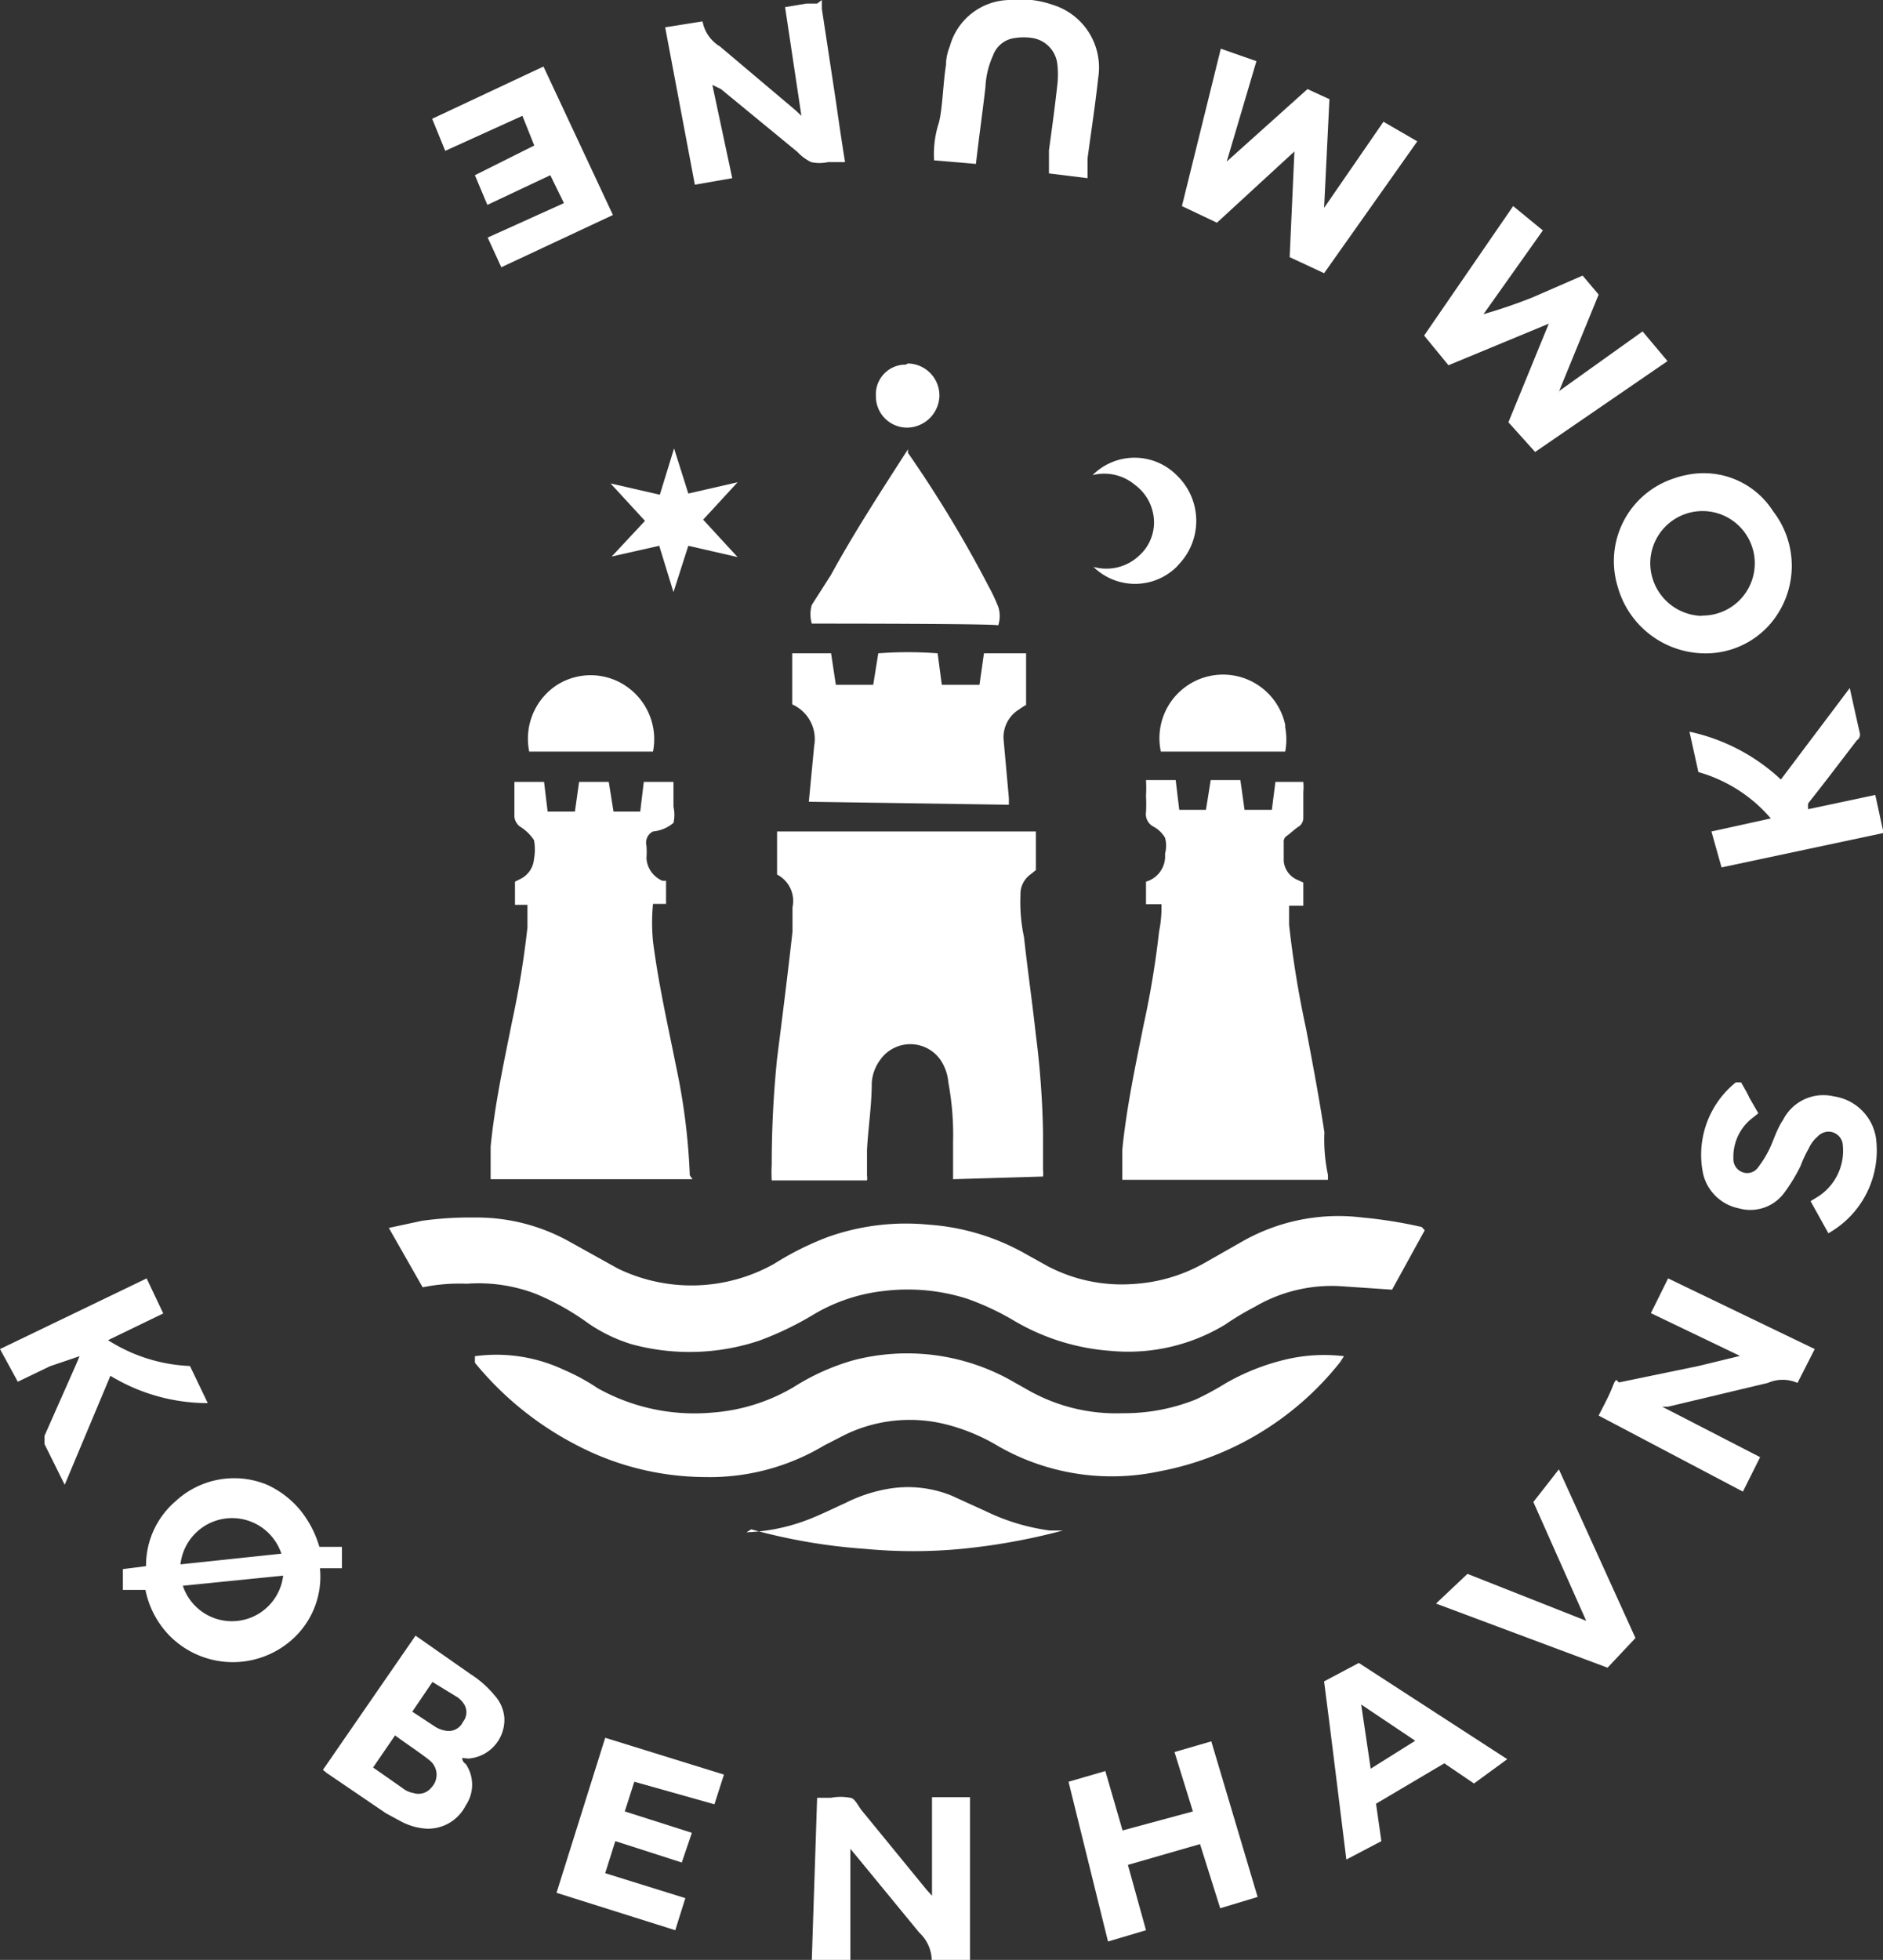 <svg id="Layer_1" data-name="Layer 1" xmlns="http://www.w3.org/2000/svg" width="63.44" height="66" viewBox="0 0 63.44 66"><rect x="0" y="0" width="63.44" height="66" fill="#333333" stroke="none"/><path d="M27.69,0V.3l.48,3.16c.09.64.19,1.31.3,2h-.58a1.32,1.32,0,0,1-.56,0,1.53,1.53,0,0,1-.46-.34L24.29,3,24,2.86,24.67,6l-1.26.22-1-5.3,1.26-.2a1.24,1.24,0,0,0,.58.84l2.56,2.16L27,3.9,26.45.24l.72-.12h.36Z" style="fill:#fff"/><path d="M32.11,39.71V38.45a9.59,9.59,0,0,0-.16-2,1.57,1.57,0,0,0-.28-.78,1.24,1.24,0,0,0-1.73-.27,1.15,1.15,0,0,0-.27.27,1.46,1.46,0,0,0-.3.8c0,.76-.12,1.5-.16,2.26v.86a.43.43,0,0,1,0,.16H26a4.86,4.86,0,0,1,0-.54,35.21,35.21,0,0,1,.18-3.56c.18-1.42.36-2.84.52-4.28v-.82a1,1,0,0,0-.52-1.1V28H34.9v1.3l-.2.16a.81.81,0,0,0-.32.68,5.64,5.64,0,0,0,.12,1.42c.12,1.1.28,2.2.4,3.3a29.6,29.6,0,0,1,.24,3.26V39.4a.81.81,0,0,1,0,.22Z" style="fill:#fff"/><path d="M48,41.43l-1.1,2-1.77-.12a5.13,5.13,0,0,0-2.86.7,9.44,9.44,0,0,0-1,.6,6.3,6.3,0,0,1-3.86.88,7.45,7.45,0,0,1-3.22-1,8.86,8.86,0,0,0-1.62-.76,6.61,6.61,0,0,0-2.76-.26,5.89,5.89,0,0,0-2.44.82,10.63,10.63,0,0,1-1.8.86,7.43,7.43,0,0,1-4.28.12,5.31,5.31,0,0,1-1.46-.7,8.65,8.65,0,0,0-1.78-1,5.4,5.4,0,0,0-2.32-.34,6.21,6.21,0,0,0-1.49.12l-1.14-2,1.12-.24A11.74,11.74,0,0,1,16,41a6.41,6.41,0,0,1,3.2.82l1.62.9a5.69,5.69,0,0,0,5.26-.16,10.09,10.09,0,0,1,1.8-.9,7.86,7.86,0,0,1,3.4-.42,7.69,7.69,0,0,1,3.3,1l.72.4a5.36,5.36,0,0,0,2.86.6,5.53,5.53,0,0,0,2.44-.72l1.3-.74a6.56,6.56,0,0,1,4-.78,15.14,15.14,0,0,1,2,.32Z" style="fill:#fff"/><path d="M23.33,39.71h-6.8v-1.1c.14-1.42.44-2.8.72-4.2a31,31,0,0,0,.52-3.18v-.76h-.42v-.78l.2-.1a.82.82,0,0,0,.44-.66h0a1.72,1.72,0,0,0,0-.64,1.51,1.51,0,0,0-.48-.46.49.49,0,0,1-.18-.32V26.33h1l.12,1h.92l.14-1h1l.16,1h.9l.12-1h1v.84a1.23,1.23,0,0,1,0,.54A1.25,1.25,0,0,1,22,28a.42.42,0,0,0-.22.48,2.94,2.94,0,0,1,0,.42.88.88,0,0,0,.54.76h.12v.78H22a6.63,6.63,0,0,0,0,1.26c.18,1.42.5,2.82.78,4.22a21.42,21.42,0,0,1,.46,3.66Z" style="fill:#fff"/><path d="M39.13,30.45h-.52v-.76h0a.89.89,0,0,0,.64-.94,1,1,0,0,0,0-.54,1,1,0,0,0-.4-.38.47.47,0,0,1-.24-.48,4.86,4.86,0,0,0,0-.54,4.86,4.86,0,0,0,0-.54h1l.12,1h.9l.16-1h1l.14,1h.92l.12-.94h.94a1.93,1.93,0,0,1,0,.34v.9a.37.37,0,0,1-.12.24c-.16.1-.3.24-.44.34a.23.23,0,0,0-.1.22V29a.76.76,0,0,0,.44.62l.22.1v.78h-.48v.64A34.29,34.29,0,0,0,44,34.63c.22,1.16.44,2.32.62,3.5a5.8,5.8,0,0,0,.12,1.44v.16H37.81v-1c.14-1.42.44-2.82.72-4.22a30.23,30.23,0,0,0,.52-3.14A4,4,0,0,0,39.13,30.45Z" style="fill:#fff"/><path d="M16,45.67a5.35,5.35,0,0,1,3,.46,7,7,0,0,1,1.14.62,6.68,6.68,0,0,0,3.84.82,6.29,6.29,0,0,0,2.76-.86,7.67,7.67,0,0,1,2-.9,7.18,7.18,0,0,1,5.22.62l.64.36a6,6,0,0,0,3.22.8,6.47,6.47,0,0,0,2.46-.46,9.64,9.64,0,0,0,1-.54,7.54,7.54,0,0,1,2-.8,5.6,5.6,0,0,1,2-.12l-.13.2a10.17,10.17,0,0,1-6.1,3.68,7.71,7.71,0,0,1-5.4-.84A6.53,6.53,0,0,0,32,48a5,5,0,0,0-3.58.34l-.66.34a7.5,7.5,0,0,1-4,1.06,9.42,9.42,0,0,1-4.38-1.1A10.83,10.83,0,0,1,16,45.89Z" style="fill:#fff"/><path d="M27.25,27l.18-1.88a1.28,1.28,0,0,0-.74-1.4V22H28l.16,1.06h1.26L29.59,22a13.35,13.35,0,0,1,2,0l.14,1.06H33L33.15,22h1.42v1.74a1.64,1.64,0,0,0-.22.14,1.1,1.1,0,0,0-.54,1l.18,2v.22Z" style="fill:#fff"/><path d="M41.13,1.64l1.2.42-1,3.38h0L44.05,3l.74.34L44.61,7h0l2-2.9,1.14.66L44.61,9.2l-1.16-.54.16-3.56h0L41,7.5l-1.18-.56Z" style="fill:#fff"/><path d="M52.54,13.16l2.8-2,.84,1-4.46,3.06-.9-1,1.36-3.32L48.8,12.3l-.82-1,3-4.36,1,.82-2,2.82c.56-.16,1.11-.35,1.64-.56l1.7-.74.54.64L52.5,13.24Z" style="fill:#fff"/><path d="M4.9,53.54H4.14v-.7l.78-.1a2.85,2.85,0,0,1,1-2.19A2.9,2.9,0,0,1,9,50a3.15,3.15,0,0,1,1.12.86,3.53,3.53,0,0,1,.64,1.23h.76v.72h-.74A2.84,2.84,0,0,1,10,55.06a3,3,0,0,1-4.24.07A3.07,3.07,0,0,1,4.9,53.54Zm1.26-.14a1.74,1.74,0,0,0,3.38-.34Zm3.32-1.08a1.75,1.75,0,0,0-3.4.36Z" style="fill:#fff"/><path d="M27.35,21a1.12,1.12,0,0,1,0-.63l.64-1c.8-1.46,1.7-2.84,2.6-4.24h0v.12a41.06,41.06,0,0,1,2.72,4.5,6,6,0,0,1,.32.68,1,1,0,0,1,0,.63C33.61,21,28,21,27.35,21Z" style="fill:#fff"/><path d="M57.58,22a3.07,3.07,0,0,1-3.08-2.25,2.93,2.93,0,0,1,1.93-3.65,2.24,2.24,0,0,1,.37-.1,2.77,2.77,0,0,1,2.94,1.22,3,3,0,0,1,0,3.67A2.87,2.87,0,0,1,57.58,22Zm-.24-1.27A1.76,1.76,0,1,0,55.6,19V19h0a1.78,1.78,0,0,0,1.74,1.74Z" style="fill:#fff"/><path d="M56.2,43.05l4.94,2.38-.58,1.14a1.24,1.24,0,0,0-1,0l-3.36.8H56l3.3,1.7-.58,1.16-4.86-2.56c.16-.32.34-.64.48-1s.14-.1.22-.12L57.22,46l1.4-.34-3-1.44Z" style="fill:#fff"/><path d="M32.73,66H31.39a1.3,1.3,0,0,0-.42-.92L28.85,62.5l-.2-.24V66h-1.3l.18-5.46H28a1.72,1.72,0,0,1,.64,0c.16,0,.28.3.42.46l2.16,2.64.18.2V60.52h1.28V66Z" style="fill:#fff"/><path d="M15.57,59.2a.24.24,0,0,0,.12.2,1.24,1.24,0,0,1,0,1.4,1.42,1.42,0,0,1-1.33.78,2.09,2.09,0,0,1-.88-.26L13,61.06,11,59.7l-.12-.1L14,55.08l.4.28,1.43,1a3.49,3.49,0,0,1,.84.74,1.28,1.28,0,0,1,.32.72,1.31,1.31,0,0,1-1.21,1.4h0Zm-3,.32,1,.7a.78.78,0,0,0,.36.16.55.55,0,0,0,.6-.18.62.62,0,0,0,0-.87l-.08-.07c-.36-.28-.76-.54-1.14-.82Zm2-2.88-.68,1,.76.5a.93.93,0,0,0,.36.14.53.53,0,0,0,.59-.3.51.51,0,0,0,0-.64.77.77,0,0,0-.18-.18Z" style="fill:#fff"/><path d="M42.37,63.88l-1.26.38-.68-2.16L38,62.8l.61,2.2-1.28.38L36,60l1.24-.36.58,2L40.19,61l-.62-2,1.24-.36Z" style="fill:#fff"/><path d="M46.36,60.74,46.54,62l-1.18.62c-.25-2-.49-4-.75-6L45.78,56l5,3.24-1.12.82-1-.68Zm-.5-3.34.32,2.16,1.5-.94Z" style="fill:#fff"/><path d="M31.47,5.4a3.47,3.47,0,0,1,.14-1.2c.14-.4.16-1.4.26-2A1.74,1.74,0,0,1,32,1.56,2.12,2.12,0,0,1,34,0a3.3,3.3,0,0,1,1.46.16A2.21,2.21,0,0,1,37,2.62c-.1.92-.24,1.82-.36,2.72V6l-1.3-.16V5.06c.1-.72.2-1.46.28-2.18a3.05,3.05,0,0,0,0-.74,1,1,0,0,0-.84-.86,1.88,1.88,0,0,0-.58,0,.89.89,0,0,0-.74.58,2.9,2.9,0,0,0-.26,1.08c-.1.86-.22,1.7-.32,2.58Z" style="fill:#fff"/><path d="M18,4.9l-.4-1L15,5.08,14.56,4l3.75-1.76,2.34,5L16.89,9l-.46-1L19,6.84l-.46-.94-2.12,1L16,5.9Z" style="fill:#fff"/><path d="M21.37,60l-.32,1,2.26.72-.34,1L20.73,62l-.34,1.08,2.7.84L22.75,65l-4-1.26,1.64-5.22,4,1.24-.32,1Z" style="fill:#fff"/><path d="M60,26.25l2.32-3.08c.12.54.22,1,.34,1.52a.23.23,0,0,1-.1.24c-.54.7-1.08,1.42-1.64,2.12a.67.67,0,0,0,0,.2l2.26-.48.28,1.28L58,29.21,57.66,28l2-.44A5,5,0,0,0,57.22,26l-.3-1.36A6.5,6.5,0,0,1,60,26.25Z" style="fill:#fff"/><path d="M2.18,50,1.5,48.63v-.28l1.08-2.44.1-.24-1,.34L.6,46.53,0,45.43l4.94-2.38.56,1.18-1.86.9A5.54,5.54,0,0,0,6.4,46L7,47.25a6.32,6.32,0,0,1-3.28-.92Z" style="fill:#fff"/><path d="M61.6,41.53,61,40.45l.26-.16a1.84,1.84,0,0,0,.82-1.3,1.93,1.93,0,0,0,0-.48.48.48,0,0,0-.57-.39h0a.49.49,0,0,0-.27.15,1.17,1.17,0,0,0-.3.4,4.11,4.11,0,0,0-.28.6,5.78,5.78,0,0,1-.52.86,1.42,1.42,0,0,1-1.56.56,1.55,1.55,0,0,1-1.2-1.16,3.13,3.13,0,0,1,1.1-3.08h.18c.1.18.2.34.28.52l.3.52-.2.16A1.64,1.64,0,0,0,58.4,39a.47.47,0,0,0,.41.5.45.45,0,0,0,.43-.2,3.5,3.5,0,0,0,.36-.58c.12-.24.2-.5.32-.74a2.54,2.54,0,0,1,.16-.28,1.52,1.52,0,0,1,1.7-.78A1.68,1.68,0,0,1,63.2,38.3,3.2,3.2,0,0,1,61.6,41.53Z" style="fill:#fff"/><path d="M55.1,55.16l-.94,1L48.38,54l1.06-1,4,1.58-1.78-4,.86-1.1Z" style="fill:#fff"/><path d="M25.15,51.6a6.42,6.42,0,0,0,2.16-.46c.4-.16.78-.35,1.18-.53a5.08,5.08,0,0,1,1.36-.46,3.91,3.91,0,0,1,2.22.22l1.14.52a7.1,7.1,0,0,0,2.16.65h.44a21.21,21.21,0,0,1-3.44.62,17.1,17.1,0,0,1-3.2,0,19.36,19.36,0,0,1-3.86-.66Z" style="fill:#fff"/><path d="M22,25.31H17.83a2.16,2.16,0,0,1,.9-2.22,2.12,2.12,0,0,1,2.34,0A2.16,2.16,0,0,1,22,25.31Z" style="fill:#fff"/><path d="M39.11,25.31a2.14,2.14,0,0,1,4.19-.9s0,.05,0,.08a2.26,2.26,0,0,1,0,.82Z" style="fill:#fff"/><path d="M23.19,16.62l1.66-.38L23.69,17.5l1.16,1.26-1.66-.38-.5,1.56h0l-.48-1.56-1.6.36h0l1.12-1.2-1.16-1.26,1.66.38.48-1.56h0Z" style="fill:#fff"/><path d="M36.81,16a2,2,0,0,1,2.83,0h0a2.12,2.12,0,0,1,.08,3h0l-.08.09a2,2,0,0,1-2.8,0,1.61,1.61,0,0,0,1.54-.38,1.51,1.51,0,0,0,.5-1.08,1.58,1.58,0,0,0-.64-1.3A1.61,1.61,0,0,0,36.81,16Z" style="fill:#fff"/><path d="M30.59,12.24a1.08,1.08,0,0,1,1.06,1.08,1.1,1.1,0,0,1-1.08,1.08,1.05,1.05,0,0,1-1.06-1.06h0a1,1,0,0,1,.94-1.06h.06Z" style="fill:#fff"/></svg>